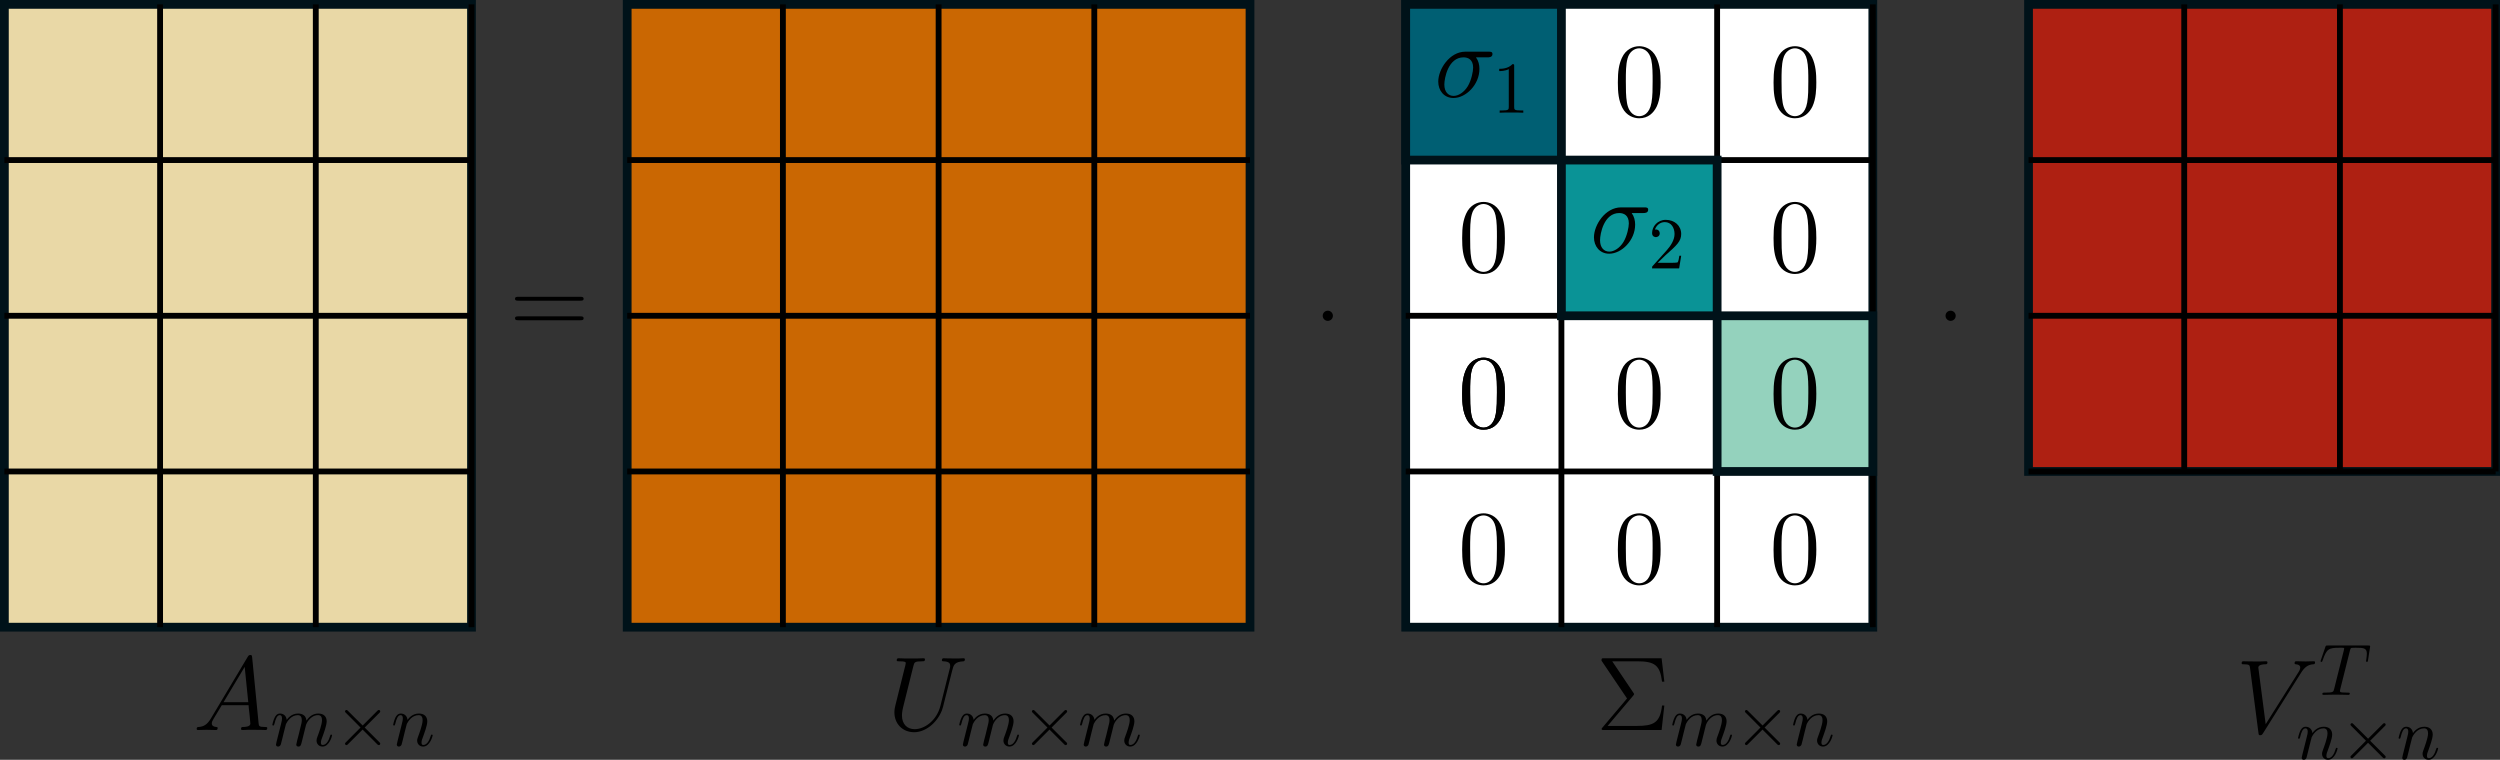 <?xml version='1.0' encoding='UTF-8'?>
<!-- This file was generated by dvisvgm 3.2.2 -->
<svg version='1.1' xmlns='http://www.w3.org/2000/svg' xmlns:xlink='http://www.w3.org/1999/xlink' width='477.898pt' height='145.239pt' viewBox='-0 68.709 477.898 145.239'>
<rect x="-0" y="68.709" width="477.898" height="145.239" fill="#333333" stroke="none"/>
<defs>
<path id='g25-6' d='M4.232-3.885C4.328-4.005 4.352-4.029 4.352-4.089C4.352-4.113 4.352-4.136 4.28-4.232L1.865-7.819H4.686C6.695-7.819 7.305-7.388 7.532-5.499H7.795L7.484-8.165H.944C.658-8.165 .646-8.165 .646-7.89L3.551-3.587L.777-.311C.681-.203 .658-.167 .658-.12C.658 0 .753 0 .944 0H7.484L7.795-2.786H7.532C7.317-.813 6.563-.466 4.651-.466H1.339L4.232-3.885Z'/>
<path id='g25-46' d='M2.2-.586C2.2-.909 1.925-1.16 1.626-1.16C1.279-1.16 1.04-.885 1.04-.586C1.04-.227 1.339 0 1.614 0C1.937 0 2.2-.251 2.2-.586Z'/>
<path id='g25-48' d='M5.356-3.826C5.356-4.818 5.296-5.786 4.866-6.695C4.376-7.687 3.515-7.95 2.929-7.95C2.236-7.95 1.387-7.603 .944-6.611C.61-5.858 .49-5.117 .49-3.826C.49-2.666 .574-1.793 1.004-.944C1.47-.036 2.295 .251 2.917 .251C3.957 .251 4.555-.371 4.902-1.064C5.332-1.961 5.356-3.132 5.356-3.826ZM2.917 .012C2.534 .012 1.757-.203 1.53-1.506C1.399-2.224 1.399-3.132 1.399-3.969C1.399-4.949 1.399-5.834 1.59-6.539C1.793-7.34 2.403-7.711 2.917-7.711C3.371-7.711 4.065-7.436 4.292-6.408C4.447-5.727 4.447-4.782 4.447-3.969C4.447-3.168 4.447-2.26 4.316-1.53C4.089-.215 3.335 .012 2.917 .012Z'/>
<path id='g25-61' d='M8.07-3.873C8.237-3.873 8.452-3.873 8.452-4.089C8.452-4.316 8.249-4.316 8.07-4.316H1.028C.861-4.316 .646-4.316 .646-4.101C.646-3.873 .849-3.873 1.028-3.873H8.07ZM8.07-1.65C8.237-1.65 8.452-1.65 8.452-1.865C8.452-2.092 8.249-2.092 8.07-2.092H1.028C.861-2.092 .646-2.092 .646-1.877C.646-1.65 .849-1.65 1.028-1.65H8.07Z'/>
<path id='g23-27' d='M7.288-5.409C7.474-5.409 7.948-5.409 7.948-5.868C7.948-6.183 7.675-6.183 7.417-6.183H4.246C2.095-6.183 .545-3.787 .545-2.095C.545-.875 1.334 .143 2.625 .143C4.318 .143 6.169-1.679 6.169-3.83C6.169-4.39 6.04-4.935 5.695-5.409H7.288ZM2.64-.143C1.908-.143 1.377-.703 1.377-1.693C1.377-2.554 1.894-5.409 4.003-5.409C4.619-5.409 5.308-5.107 5.308-4.003C5.308-3.5 5.079-2.295 4.576-1.463C4.06-.617 3.285-.143 2.64-.143Z'/>
<path id='g23-65' d='M2.439-1.592C1.937-.746 1.449-.459 .76-.416C.603-.402 .488-.402 .488-.143C.488-.057 .56 0 .66 0C.918 0 1.564-.029 1.822-.029C2.238-.029 2.697 0 3.099 0C3.185 0 3.357 0 3.357-.273C3.357-.402 3.242-.416 3.156-.416C2.826-.445 2.554-.56 2.554-.904C2.554-1.105 2.64-1.262 2.826-1.578L3.917-3.386H7.575C7.589-3.257 7.589-3.142 7.603-3.013C7.647-2.64 7.819-1.148 7.819-.875C7.819-.445 7.087-.416 6.857-.416C6.7-.416 6.542-.416 6.542-.158C6.542 0 6.671 0 6.757 0C7.001 0 7.288-.029 7.532-.029H8.349C9.225-.029 9.856 0 9.87 0C9.971 0 10.128 0 10.128-.273C10.128-.416 9.999-.416 9.784-.416C8.995-.416 8.981-.545 8.938-.976L8.063-9.928C8.034-10.214 7.976-10.243 7.819-10.243C7.675-10.243 7.589-10.214 7.46-9.999L2.439-1.592ZM4.16-3.802L7.044-8.622L7.532-3.802H4.16Z'/>
<path id='g23-85' d='M7.259-3.3C6.757-1.291 5.093-.115 3.744-.115C2.711-.115 2.008-.803 2.008-1.994C2.008-2.052 2.008-2.482 2.166-3.113L3.572-8.751C3.701-9.239 3.73-9.382 4.749-9.382C5.007-9.382 5.15-9.382 5.15-9.641C5.15-9.798 5.021-9.798 4.935-9.798C4.677-9.798 4.376-9.77 4.103-9.77H2.41C2.138-9.77 1.836-9.798 1.564-9.798C1.463-9.798 1.291-9.798 1.291-9.526C1.291-9.382 1.392-9.382 1.664-9.382C2.525-9.382 2.525-9.268 2.525-9.11C2.525-9.024 2.425-8.608 2.353-8.364L1.105-3.343C1.062-3.185 .976-2.798 .976-2.41C.976-.832 2.109 .301 3.673 .301C5.122 .301 6.728-.846 7.46-2.668C7.56-2.912 7.69-3.414 7.776-3.802C7.919-4.318 8.22-5.581 8.321-5.954L8.866-8.106C9.052-8.852 9.167-9.325 10.43-9.382C10.544-9.397 10.602-9.512 10.602-9.641C10.602-9.798 10.473-9.798 10.415-9.798C10.214-9.798 9.956-9.77 9.755-9.77H9.081C8.192-9.77 7.733-9.798 7.718-9.798C7.632-9.798 7.46-9.798 7.46-9.526C7.46-9.382 7.575-9.382 7.675-9.382C8.536-9.354 8.593-9.024 8.593-8.766C8.593-8.636 8.593-8.593 8.536-8.393L7.259-3.3Z'/>
<path id='g23-86' d='M8.88-8.206C9.368-8.981 9.813-9.325 10.544-9.382C10.688-9.397 10.803-9.397 10.803-9.655C10.803-9.712 10.774-9.798 10.645-9.798C10.387-9.798 9.77-9.77 9.512-9.77C9.095-9.77 8.665-9.798 8.263-9.798C8.149-9.798 8.005-9.798 8.005-9.526C8.005-9.397 8.134-9.382 8.192-9.382C8.722-9.339 8.78-9.081 8.78-8.909C8.78-8.694 8.579-8.364 8.565-8.349L4.06-1.205L3.056-8.938C3.056-9.354 3.802-9.382 3.96-9.382C4.175-9.382 4.304-9.382 4.304-9.655C4.304-9.798 4.146-9.798 4.103-9.798C3.859-9.798 3.572-9.77 3.328-9.77H2.525C1.478-9.77 1.047-9.798 1.033-9.798C.947-9.798 .775-9.798 .775-9.54C.775-9.382 .875-9.382 1.105-9.382C1.836-9.382 1.879-9.253 1.922-8.895L3.07-.043C3.113 .258 3.113 .301 3.314 .301C3.486 .301 3.558 .258 3.701 .029L8.88-8.206Z'/>
<path id='g26-49' d='M3.207-6.982C3.207-7.244 3.207-7.265 2.956-7.265C2.28-6.567 1.32-6.567 .971-6.567V-6.229C1.189-6.229 1.833-6.229 2.4-6.513V-.862C2.4-.469 2.367-.338 1.385-.338H1.036V0C1.418-.033 2.367-.033 2.804-.033S4.189-.033 4.571 0V-.338H4.222C3.24-.338 3.207-.458 3.207-.862V-6.982Z'/>
<path id='g26-50' d='M1.385-.84L2.542-1.964C4.244-3.469 4.898-4.058 4.898-5.149C4.898-6.393 3.916-7.265 2.585-7.265C1.353-7.265 .545-6.262 .545-5.291C.545-4.68 1.091-4.68 1.124-4.68C1.309-4.68 1.691-4.811 1.691-5.258C1.691-5.542 1.495-5.825 1.113-5.825C1.025-5.825 1.004-5.825 .971-5.815C1.222-6.524 1.811-6.927 2.444-6.927C3.436-6.927 3.905-6.044 3.905-5.149C3.905-4.276 3.36-3.415 2.76-2.738L.665-.404C.545-.284 .545-.262 .545 0H4.593L4.898-1.898H4.625C4.571-1.571 4.495-1.091 4.385-.927C4.309-.84 3.589-.84 3.349-.84H1.385Z'/>
<path id='g8-84' d='M4.658-6.622C4.735-6.927 4.778-6.993 4.909-7.025C5.007-7.047 5.367-7.047 5.596-7.047C6.698-7.047 7.189-7.004 7.189-6.153C7.189-5.989 7.145-5.564 7.102-5.28C7.091-5.236 7.069-5.105 7.069-5.073C7.069-5.007 7.102-4.931 7.2-4.931C7.32-4.931 7.342-5.018 7.364-5.182L7.658-7.08C7.669-7.124 7.68-7.233 7.68-7.265C7.68-7.385 7.571-7.385 7.385-7.385H1.331C1.069-7.385 1.058-7.375 .982-7.167L.327-5.247C.316-5.225 .262-5.073 .262-5.051C.262-4.985 .316-4.931 .393-4.931C.502-4.931 .513-4.985 .578-5.16C1.167-6.851 1.451-7.047 3.065-7.047H3.491C3.796-7.047 3.796-7.004 3.796-6.916C3.796-6.851 3.764-6.72 3.753-6.687L2.291-.862C2.193-.458 2.16-.338 .993-.338C.6-.338 .535-.338 .535-.131C.535 0 .655 0 .72 0C1.015 0 1.32-.022 1.615-.022C1.92-.022 2.236-.033 2.542-.033S3.153-.022 3.447-.022C3.764-.022 4.091 0 4.396 0C4.505 0 4.636 0 4.636-.218C4.636-.338 4.549-.338 4.265-.338C3.993-.338 3.851-.338 3.567-.36C3.251-.393 3.164-.425 3.164-.6C3.164-.611 3.164-.665 3.207-.829L4.658-6.622Z'/>
<path id='g8-109' d='M.96-.644C.927-.48 .862-.229 .862-.175C.862 .022 1.015 .12 1.178 .12C1.309 .12 1.505 .033 1.582-.185C1.593-.207 1.724-.72 1.789-.993L2.029-1.975C2.095-2.215 2.16-2.455 2.215-2.705C2.258-2.891 2.345-3.207 2.356-3.251C2.52-3.589 3.098-4.582 4.135-4.582C4.625-4.582 4.724-4.178 4.724-3.818C4.724-3.545 4.647-3.24 4.56-2.913L4.255-1.647L4.036-.818C3.993-.6 3.895-.229 3.895-.175C3.895 .022 4.047 .12 4.211 .12C4.549 .12 4.615-.153 4.702-.502C4.855-1.113 5.258-2.705 5.356-3.131C5.389-3.273 5.967-4.582 7.156-4.582C7.625-4.582 7.745-4.211 7.745-3.818C7.745-3.196 7.287-1.953 7.069-1.375C6.971-1.113 6.927-.993 6.927-.775C6.927-.262 7.309 .12 7.822 .12C8.847 .12 9.251-1.473 9.251-1.56C9.251-1.669 9.153-1.669 9.12-1.669C9.011-1.669 9.011-1.636 8.956-1.473C8.793-.895 8.444-.12 7.844-.12C7.658-.12 7.582-.229 7.582-.48C7.582-.753 7.68-1.015 7.778-1.255C7.985-1.822 8.444-3.033 8.444-3.655C8.444-4.364 8.007-4.822 7.189-4.822S5.815-4.342 5.411-3.764C5.4-3.905 5.367-4.276 5.062-4.538C4.789-4.767 4.44-4.822 4.167-4.822C3.185-4.822 2.651-4.124 2.465-3.873C2.411-4.495 1.953-4.822 1.462-4.822C.96-4.822 .753-4.396 .655-4.2C.458-3.818 .316-3.175 .316-3.142C.316-3.033 .425-3.033 .447-3.033C.556-3.033 .567-3.044 .633-3.284C.818-4.058 1.036-4.582 1.429-4.582C1.604-4.582 1.767-4.495 1.767-4.08C1.767-3.851 1.735-3.731 1.593-3.164L.96-.644Z'/>
<path id='g8-110' d='M.96-.644C.927-.48 .862-.229 .862-.175C.862 .022 1.015 .12 1.178 .12C1.309 .12 1.505 .033 1.582-.185C1.593-.207 1.724-.72 1.789-.993L2.029-1.975C2.095-2.215 2.16-2.455 2.215-2.705C2.258-2.891 2.345-3.207 2.356-3.251C2.52-3.589 3.098-4.582 4.135-4.582C4.625-4.582 4.724-4.178 4.724-3.818C4.724-3.142 4.189-1.745 4.015-1.276C3.916-1.025 3.905-.895 3.905-.775C3.905-.262 4.287 .12 4.8 .12C5.825 .12 6.229-1.473 6.229-1.56C6.229-1.669 6.131-1.669 6.098-1.669C5.989-1.669 5.989-1.636 5.935-1.473C5.716-.731 5.356-.12 4.822-.12C4.636-.12 4.56-.229 4.56-.48C4.56-.753 4.658-1.015 4.756-1.255C4.964-1.833 5.422-3.033 5.422-3.655C5.422-4.385 4.953-4.822 4.167-4.822C3.185-4.822 2.651-4.124 2.465-3.873C2.411-4.484 1.964-4.822 1.462-4.822S.753-4.396 .644-4.2C.469-3.829 .316-3.185 .316-3.142C.316-3.033 .425-3.033 .447-3.033C.556-3.033 .567-3.044 .633-3.284C.818-4.058 1.036-4.582 1.429-4.582C1.647-4.582 1.767-4.44 1.767-4.08C1.767-3.851 1.735-3.731 1.593-3.164L.96-.644Z'/>
<path id='g6-2' d='M4.244-3.033L2.062-5.204C1.931-5.335 1.909-5.356 1.822-5.356C1.713-5.356 1.604-5.258 1.604-5.138C1.604-5.062 1.625-5.04 1.745-4.92L3.927-2.727L1.745-.535C1.625-.415 1.604-.393 1.604-.316C1.604-.196 1.713-.098 1.822-.098C1.909-.098 1.931-.12 2.062-.251L4.233-2.422L6.491-.164C6.513-.153 6.589-.098 6.655-.098C6.785-.098 6.873-.196 6.873-.316C6.873-.338 6.873-.382 6.84-.436C6.829-.458 5.095-2.171 4.549-2.727L6.545-4.724C6.6-4.789 6.764-4.931 6.818-4.996C6.829-5.018 6.873-5.062 6.873-5.138C6.873-5.258 6.785-5.356 6.655-5.356C6.567-5.356 6.524-5.313 6.404-5.193L4.244-3.033Z'/>
<use id='g30-84' xlink:href='#g8-84' transform='scale(.913)'/>
<use id='g30-109' xlink:href='#g8-109' transform='scale(.913)'/>
<use id='g30-110' xlink:href='#g8-110' transform='scale(.913)'/>
<use id='g28-2' xlink:href='#g6-2' transform='scale(.913)'/>
<use id='g27-6' xlink:href='#g25-6' transform='scale(1.2)'/>
<use id='g27-46' xlink:href='#g25-46' transform='scale(1.2)'/>
<use id='g27-48' xlink:href='#g25-48' transform='scale(1.2)'/>
<use id='g27-61' xlink:href='#g25-61' transform='scale(1.2)'/>
<use id='g32-49' xlink:href='#g26-49' transform='scale(.913)'/>
<use id='g32-50' xlink:href='#g26-50' transform='scale(.913)'/>
</defs>
<g id='page1' transform='matrix(1.4 0 0 1.4 0 0)'>
<path d='M.598 134.715V49.676H64.379V134.715Z' fill='#e9d8a6'/>
<path d='M.598 134.715V49.676H64.379V134.715Z' stroke='#001219' fill='none' stroke-width='1.196' stroke-miterlimit='10'/>
<path d='M.598 113.453H64.379' stroke='#000' fill='none' stroke-width='.797' stroke-miterlimit='10'/>
<path d='M.598 92.195H64.379' stroke='#000' fill='none' stroke-width='.797' stroke-miterlimit='10'/>
<path d='M.598 70.934H64.379' stroke='#000' fill='none' stroke-width='.797' stroke-miterlimit='10'/>
<path d='M21.859 134.715V49.676' stroke='#000' fill='none' stroke-width='.797' stroke-miterlimit='10'/>
<path d='M43.117 134.715V49.676' stroke='#000' fill='none' stroke-width='.797' stroke-miterlimit='10'/>
<path d='M64.379 134.715V49.676' stroke='#000' fill='none' stroke-width='.797' stroke-miterlimit='10'/>
<g transform='matrix(1 0 0 1 25.768 14.041)'>
<use x='.598' y='134.715' xlink:href='#g23-65'/>
<use x='11.128' y='136.867' xlink:href='#g30-109'/>
<use x='19.875' y='136.867' xlink:href='#g28-2'/>
<use x='27.624' y='136.867' xlink:href='#g30-110'/>
</g>
<g transform='matrix(1 0 0 1 68.948 -39.931)'>
<use x='.598' y='134.715' xlink:href='#g27-61'/>
</g>
<path d='M85.637 134.715V49.676H170.68V134.715Z' fill='#ca6702'/>
<path d='M85.637 134.715V49.676H170.68V134.715Z' stroke='#001219' fill='none' stroke-width='1.196' stroke-miterlimit='10'/>
<path d='M85.637 113.453H170.68' stroke='#000' fill='none' stroke-width='.797' stroke-miterlimit='10'/>
<path d='M85.637 92.195H170.68' stroke='#000' fill='none' stroke-width='.797' stroke-miterlimit='10'/>
<path d='M85.637 70.934H170.68' stroke='#000' fill='none' stroke-width='.797' stroke-miterlimit='10'/>
<path d='M106.899 134.715V49.676' stroke='#000' fill='none' stroke-width='.797' stroke-miterlimit='10'/>
<path d='M128.16 134.715V49.676' stroke='#000' fill='none' stroke-width='.797' stroke-miterlimit='10'/>
<path d='M149.418 134.715V49.676' stroke='#000' fill='none' stroke-width='.797' stroke-miterlimit='10'/>
<g transform='matrix(1 0 0 1 120.549 14.041)'>
<use x='.598' y='134.715' xlink:href='#g23-85'/>
<use x='10.138' y='136.867' xlink:href='#g30-109'/>
<use x='18.885' y='136.867' xlink:href='#g28-2'/>
<use x='26.634' y='136.867' xlink:href='#g30-109'/>
</g>
<g transform='matrix(1 0 0 1 178.76 -41.823)'>
<use x='.598' y='134.715' xlink:href='#g27-46'/>
</g>
<path d='M191.938 134.715V49.676H255.719V134.715Z' fill='#fff'/>
<path d='M191.938 134.715V49.676H255.719V134.715Z' stroke='#001219' fill='none' stroke-width='1.196' stroke-miterlimit='10'/>
<path d='M191.938 113.453H255.719' stroke='#000' fill='none' stroke-width='.797' stroke-miterlimit='10'/>
<path d='M191.938 92.195H255.719' stroke='#000' fill='none' stroke-width='.797' stroke-miterlimit='10'/>
<path d='M191.938 70.934H255.719' stroke='#000' fill='none' stroke-width='.797' stroke-miterlimit='10'/>
<path d='M213.199 134.715V49.676' stroke='#000' fill='none' stroke-width='.797' stroke-miterlimit='10'/>
<path d='M234.461 134.715V49.676' stroke='#000' fill='none' stroke-width='.797' stroke-miterlimit='10'/>
<path d='M255.719 134.715V49.676' stroke='#000' fill='none' stroke-width='.797' stroke-miterlimit='10'/>
<path d='M213.199 70.934V49.676H191.938V70.934Z' fill='#005f73'/>
<path d='M213.199 70.934V49.676H191.938V70.934Z' stroke='#001219' fill='none' stroke-width='1.196' stroke-miterlimit='10'/>
<path d='M234.461 92.195V70.934H213.199V92.195Z' fill='#0a9396'/>
<path d='M234.461 92.195V70.934H213.199V92.195Z' stroke='#001219' fill='none' stroke-width='1.196' stroke-miterlimit='10'/>
<path d='M234.461 113.453V92.195H255.719V113.453Z' fill='#94d2bd'/>
<path d='M234.461 113.453V92.195H255.719V113.453Z' stroke='#001219' fill='none' stroke-width='1.196' stroke-miterlimit='10'/>
<g transform='matrix(1 0 0 1 217.301 14.041)'>
<use x='.598' y='134.715' xlink:href='#g27-6'/>
<use x='10.743' y='136.867' xlink:href='#g30-109'/>
<use x='19.49' y='136.867' xlink:href='#g28-2'/>
<use x='27.239' y='136.867' xlink:href='#g30-110'/>
</g>
<g transform='matrix(1 0 0 1 198.459 -6.007)'>
<use x='.598' y='134.715' xlink:href='#g27-48'/>
</g>
<g transform='matrix(1 0 0 1 198.459 -27.267)'>
<use x='.598' y='134.715' xlink:href='#g27-48'/>
</g>
<g transform='matrix(1 0 0 1 198.459 -48.528)'>
<use x='.598' y='134.715' xlink:href='#g27-48'/>
</g>
<g transform='matrix(1 0 0 1 195.239 -72.398)'>
<use x='.598' y='134.715' xlink:href='#g23-27'/>
<use x='8.582' y='136.867' xlink:href='#g32-49'/>
</g>
<g transform='matrix(1 0 0 1 198.459 -27.267)'>
<use x='.598' y='134.715' xlink:href='#g27-48'/>
</g>
<g transform='matrix(1 0 0 1 219.719 -69.788)'>
<use x='.598' y='134.715' xlink:href='#g27-48'/>
</g>
<g transform='matrix(1 0 0 1 216.499 -51.138)'>
<use x='.598' y='134.715' xlink:href='#g23-27'/>
<use x='8.582' y='136.867' xlink:href='#g32-50'/>
</g>
<g transform='matrix(1 0 0 1 219.719 -27.267)'>
<use x='.598' y='134.715' xlink:href='#g27-48'/>
</g>
<g transform='matrix(1 0 0 1 219.719 -6.007)'>
<use x='.598' y='134.715' xlink:href='#g27-48'/>
</g>
<g transform='matrix(1 0 0 1 240.979 -48.528)'>
<use x='.598' y='134.715' xlink:href='#g27-48'/>
</g>
<g transform='matrix(1 0 0 1 240.979 -69.788)'>
<use x='.598' y='134.715' xlink:href='#g27-48'/>
</g>
<g transform='matrix(1 0 0 1 240.979 -27.267)'>
<use x='.598' y='134.715' xlink:href='#g27-48'/>
</g>
<g transform='matrix(1 0 0 1 240.979 -6.007)'>
<use x='.598' y='134.715' xlink:href='#g27-48'/>
</g>
<g transform='matrix(1 0 0 1 263.8 -41.823)'>
<use x='.598' y='134.715' xlink:href='#g27-46'/>
</g>
<path d='M276.981 113.453V49.676H340.758V113.453Z' fill='#ae2012'/>
<path d='M276.981 113.453V49.676H340.758V113.453Z' stroke='#001219' fill='none' stroke-width='1.196' stroke-miterlimit='10'/>
<path d='M276.981 113.453H340.758' stroke='#000' fill='none' stroke-width='.797' stroke-miterlimit='10'/>
<path d='M276.981 92.195H340.758' stroke='#000' fill='none' stroke-width='.797' stroke-miterlimit='10'/>
<path d='M276.981 70.934H340.758' stroke='#000' fill='none' stroke-width='.797' stroke-miterlimit='10'/>
<path d='M298.239 113.453V49.676' stroke='#000' fill='none' stroke-width='.797' stroke-miterlimit='10'/>
<path d='M319.5 113.453V49.676' stroke='#000' fill='none' stroke-width='.797' stroke-miterlimit='10'/>
<path d='M340.758 113.453V49.676' stroke='#000' fill='none' stroke-width='.797' stroke-miterlimit='10'/>
<g transform='matrix(1 0 0 1 304.703 14.449)'>
<use x='.598' y='134.715' xlink:href='#g23-86'/>
<use x='11.909' y='129.509' xlink:href='#g30-84'/>
<use x='8.787' y='138.262' xlink:href='#g30-110'/>
<use x='14.767' y='138.262' xlink:href='#g28-2'/>
<use x='22.516' y='138.262' xlink:href='#g30-110'/>
</g>
</g>
</svg>